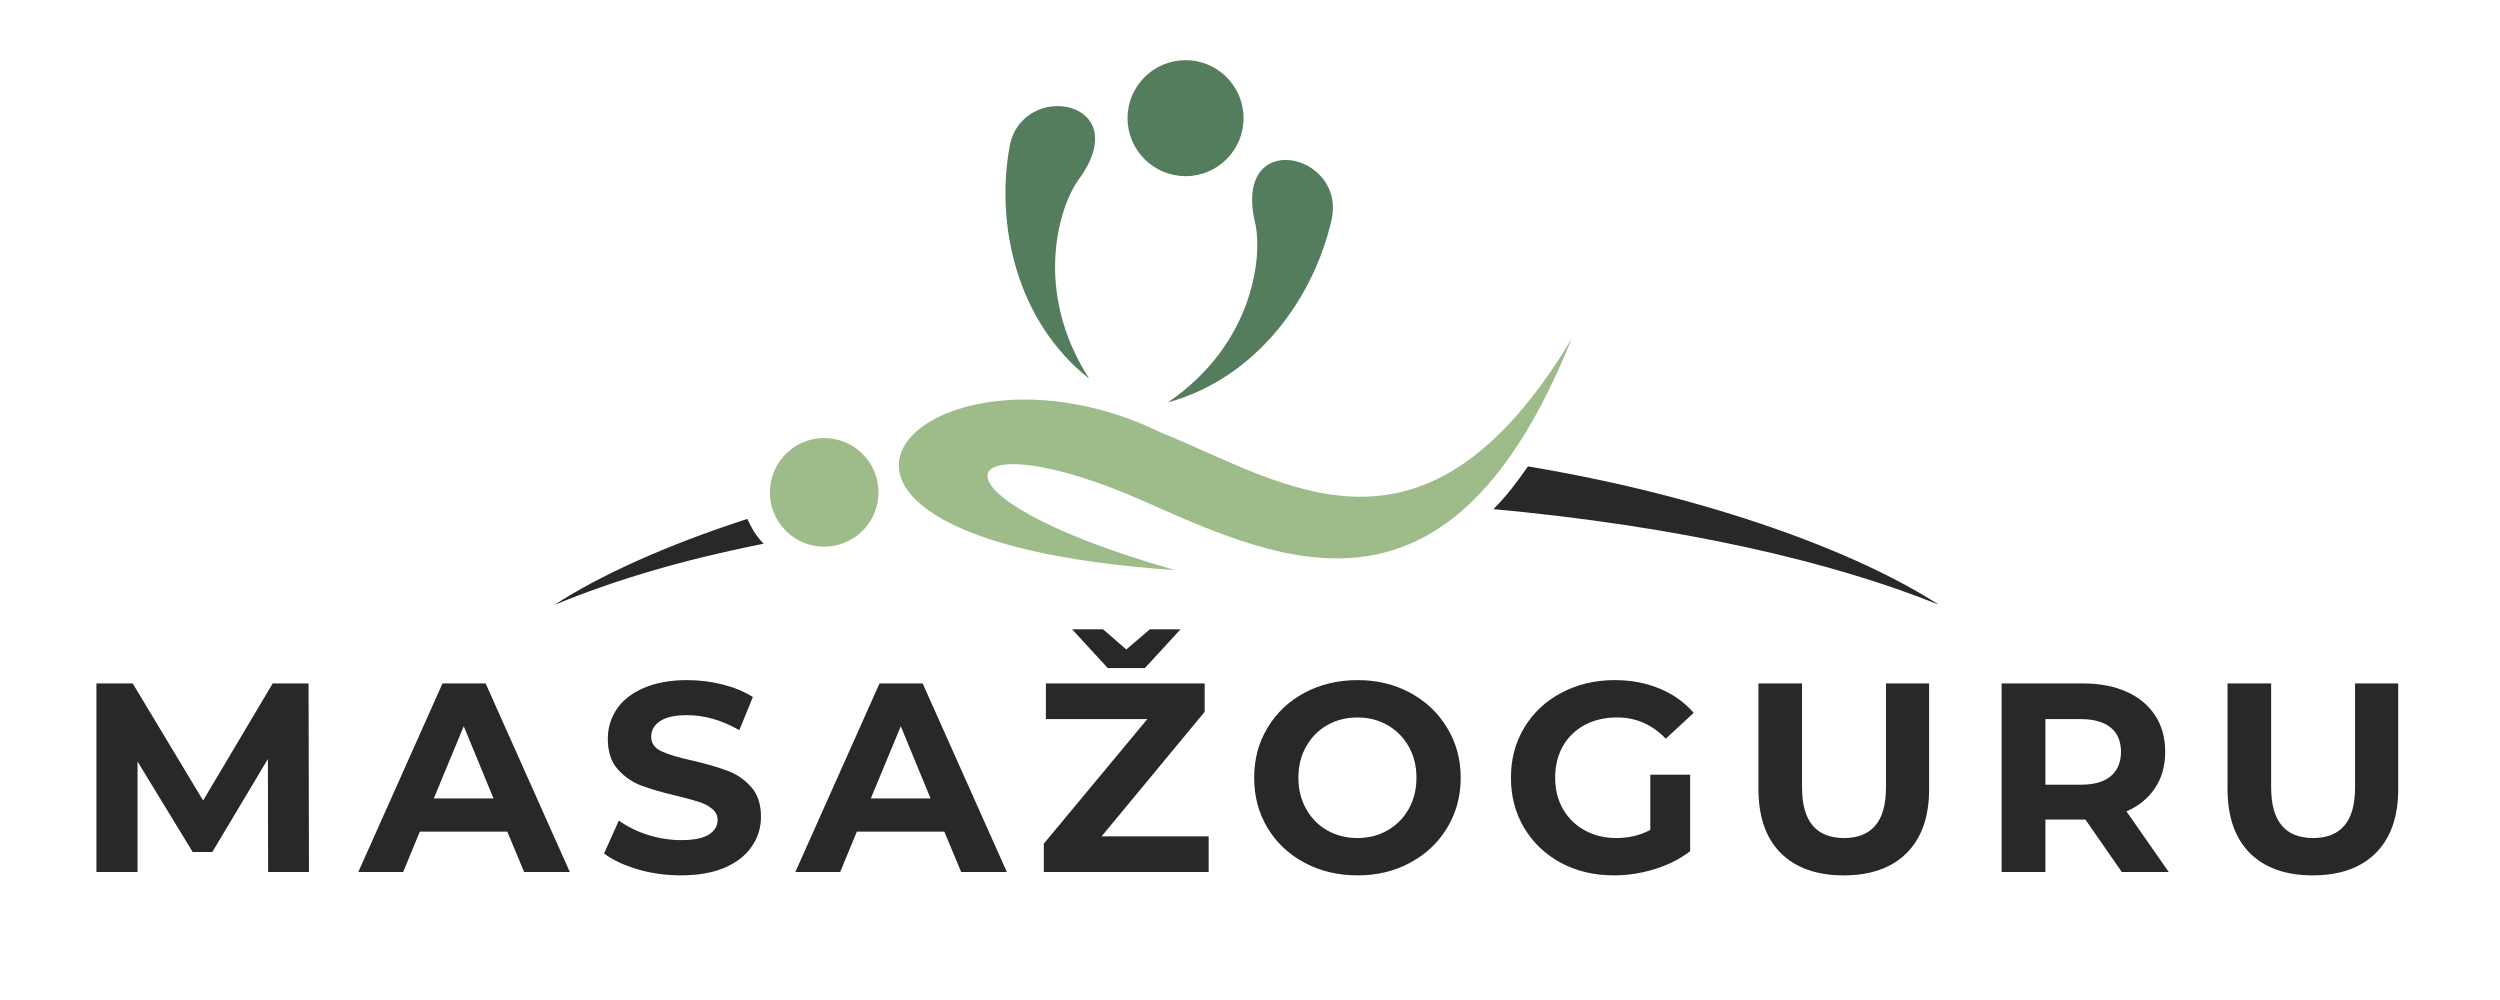 <?xml version="1.0" encoding="UTF-8"?>
<svg xmlns="http://www.w3.org/2000/svg" xmlns:xlink="http://www.w3.org/1999/xlink" width="250" zoomAndPan="magnify" viewBox="0 0 187.5 75" height="100" preserveAspectRatio="xMidYMid meet" version="1.2">
  <defs>
    <clipPath id="f8e00117f6">
      <path d="M 41.59 34 L 145.562 34 L 145.562 46 L 41.59 46 Z M 41.59 34 "></path>
    </clipPath>
    <clipPath id="16f9d7094c">
      <path d="M 84 4.512 L 94 4.512 L 94 14 L 84 14 Z M 84 4.512 "></path>
    </clipPath>
  </defs>
  <g id="3d3de47a4c">
    <g clip-rule="nonzero" clip-path="url(#f8e00117f6)">
      <path style=" stroke:none;fill-rule:evenodd;fill:#282828;fill-opacity:1;" d="M 41.594 45.355 C 44.977 43.164 49.938 40.895 56.051 38.918 C 56.379 39.598 56.641 40.133 57.273 40.777 C 50.73 42.094 46.051 43.547 41.594 45.355 Z M 114.598 34.98 C 128.289 37.27 139.367 41.441 145.41 45.355 C 137.395 42.105 125.949 39.473 112.008 38.184 C 113.023 37.16 113.66 36.316 114.598 34.98 Z M 114.598 34.98 "></path>
    </g>
    <path style=" stroke:none;fill-rule:evenodd;fill:#537d5d;fill-opacity:1;" d="M 87.59 30.18 C 94.27 28.355 98.562 22.293 99.867 16.477 C 100.992 11.457 92.43 9.52 94.137 16.73 C 94.688 19.07 94.117 25.73 87.59 30.18 Z M 87.59 30.18 "></path>
    <path style=" stroke:none;fill-rule:evenodd;fill:#537d5d;fill-opacity:1;" d="M 81.688 28.398 C 76.246 24.113 74.656 16.863 75.719 10.996 C 76.641 5.938 85.281 7.488 80.902 13.461 C 79.477 15.402 77.41 21.758 81.688 28.398 Z M 81.688 28.398 "></path>
    <g clip-rule="nonzero" clip-path="url(#16f9d7094c)">
      <path style=" stroke:none;fill-rule:evenodd;fill:#537d5d;fill-opacity:1;" d="M 88.918 13.211 C 91.32 13.211 93.266 11.266 93.266 8.863 C 93.266 6.461 91.32 4.512 88.918 4.512 C 86.516 4.512 84.566 6.461 84.566 8.863 C 84.566 11.266 86.516 13.211 88.918 13.211 Z M 88.918 13.211 "></path>
    </g>
    <path style=" stroke:none;fill-rule:evenodd;fill:#9ebc8a;fill-opacity:1;" d="M 61.812 41 C 64.062 41 65.887 39.176 65.887 36.93 C 65.887 34.68 64.062 32.855 61.812 32.855 C 59.562 32.855 57.742 34.68 57.742 36.93 C 57.742 39.176 59.562 41 61.812 41 Z M 117.883 25.391 C 108.832 47.871 96.547 42.375 85.844 37.613 C 71.375 31.18 68.137 37.082 88.129 42.758 C 53.055 40.402 69.348 23.773 87.109 32.457 C 96.363 36.184 106.797 43.875 117.883 25.391 Z M 117.883 25.391 "></path>
    <g style="fill:#74c7cd;fill-opacity:0.4;">
      <g transform="translate(5.562, 65.401)">
        <path style="stroke:none" d="M 14.547 0 L 14.531 -8.484 L 10.359 -1.5 L 8.891 -1.5 L 4.75 -8.297 L 4.75 0 L 1.672 0 L 1.672 -14.141 L 4.391 -14.141 L 9.672 -5.359 L 14.891 -14.141 L 17.578 -14.141 L 17.609 0 Z M 14.547 0 "></path>
      </g>
    </g>
    <g style="fill:#74c7cd;fill-opacity:0.4;">
      <g transform="translate(27.063, 65.401)">
        <path style="stroke:none" d="M 10.984 -3.031 L 4.422 -3.031 L 3.172 0 L -0.188 0 L 6.125 -14.141 L 9.359 -14.141 L 15.672 0 L 12.25 0 Z M 9.953 -5.516 L 7.719 -10.938 L 5.469 -5.516 Z M 9.953 -5.516 "></path>
      </g>
    </g>
    <g style="fill:#74c7cd;fill-opacity:0.4;">
      <g transform="translate(44.744, 65.401)">
        <path style="stroke:none" d="M 6.328 0.25 C 5.203 0.25 4.117 0.098 3.078 -0.203 C 2.035 -0.516 1.195 -0.91 0.562 -1.391 L 1.672 -3.859 C 2.285 -3.41 3.008 -3.051 3.844 -2.781 C 4.676 -2.52 5.508 -2.391 6.344 -2.391 C 7.27 -2.391 7.957 -2.523 8.406 -2.797 C 8.852 -3.078 9.078 -3.445 9.078 -3.906 C 9.078 -4.238 8.941 -4.516 8.672 -4.734 C 8.41 -4.961 8.07 -5.141 7.656 -5.266 C 7.25 -5.398 6.695 -5.551 6 -5.719 C 4.926 -5.969 4.047 -6.223 3.359 -6.484 C 2.672 -6.742 2.078 -7.156 1.578 -7.719 C 1.086 -8.281 0.844 -9.035 0.844 -9.984 C 0.844 -10.805 1.066 -11.551 1.516 -12.219 C 1.961 -12.883 2.633 -13.41 3.531 -13.797 C 4.426 -14.191 5.52 -14.391 6.812 -14.391 C 7.707 -14.391 8.586 -14.281 9.453 -14.062 C 10.316 -13.844 11.07 -13.531 11.719 -13.125 L 10.703 -10.641 C 9.398 -11.391 8.094 -11.766 6.781 -11.766 C 5.875 -11.766 5.195 -11.613 4.75 -11.312 C 4.312 -11.02 4.094 -10.629 4.094 -10.141 C 4.094 -9.66 4.344 -9.301 4.844 -9.062 C 5.352 -8.82 6.129 -8.586 7.172 -8.359 C 8.242 -8.109 9.125 -7.852 9.812 -7.594 C 10.5 -7.344 11.086 -6.941 11.578 -6.391 C 12.078 -5.836 12.328 -5.086 12.328 -4.141 C 12.328 -3.328 12.098 -2.586 11.641 -1.922 C 11.191 -1.254 10.516 -0.723 9.609 -0.328 C 8.711 0.055 7.617 0.25 6.328 0.25 Z M 6.328 0.25 "></path>
      </g>
    </g>
    <g style="fill:#74c7cd;fill-opacity:0.4;">
      <g transform="translate(59.84, 65.401)">
        <path style="stroke:none" d="M 10.984 -3.031 L 4.422 -3.031 L 3.172 0 L -0.188 0 L 6.125 -14.141 L 9.359 -14.141 L 15.672 0 L 12.25 0 Z M 9.953 -5.516 L 7.719 -10.938 L 5.469 -5.516 Z M 9.953 -5.516 "></path>
      </g>
    </g>
    <g style="fill:#74c7cd;fill-opacity:0.4;">
      <g transform="translate(77.521, 65.401)">
        <path style="stroke:none" d="M 13.125 -2.672 L 13.125 0 L 0.766 0 L 0.766 -2.125 L 8.531 -11.469 L 0.922 -11.469 L 0.922 -14.141 L 12.828 -14.141 L 12.828 -12.016 L 5.094 -2.672 Z M 11.016 -18.203 L 8.344 -15.297 L 5.562 -15.297 L 2.891 -18.203 L 5.203 -18.203 L 6.953 -16.688 L 8.719 -18.203 Z M 11.016 -18.203 "></path>
      </g>
    </g>
    <g style="fill:#74c7cd;fill-opacity:0.4;">
      <g transform="translate(93.284, 65.401)">
        <path style="stroke:none" d="M 8.531 0.25 C 7.062 0.25 5.734 -0.066 4.547 -0.703 C 3.367 -1.336 2.445 -2.207 1.781 -3.312 C 1.113 -4.426 0.781 -5.68 0.781 -7.078 C 0.781 -8.461 1.113 -9.707 1.781 -10.812 C 2.445 -11.926 3.367 -12.801 4.547 -13.438 C 5.734 -14.07 7.062 -14.391 8.531 -14.391 C 10 -14.391 11.316 -14.07 12.484 -13.438 C 13.66 -12.801 14.582 -11.926 15.25 -10.812 C 15.926 -9.707 16.266 -8.461 16.266 -7.078 C 16.266 -5.68 15.926 -4.426 15.25 -3.312 C 14.582 -2.207 13.66 -1.336 12.484 -0.703 C 11.316 -0.066 10 0.25 8.531 0.25 Z M 8.531 -2.547 C 9.363 -2.547 10.113 -2.738 10.781 -3.125 C 11.457 -3.508 11.988 -4.047 12.375 -4.734 C 12.758 -5.422 12.953 -6.203 12.953 -7.078 C 12.953 -7.953 12.758 -8.727 12.375 -9.406 C 11.988 -10.094 11.457 -10.629 10.781 -11.016 C 10.113 -11.398 9.363 -11.594 8.531 -11.594 C 7.688 -11.594 6.926 -11.398 6.25 -11.016 C 5.582 -10.629 5.055 -10.094 4.672 -9.406 C 4.285 -8.727 4.094 -7.953 4.094 -7.078 C 4.094 -6.203 4.285 -5.422 4.672 -4.734 C 5.055 -4.047 5.582 -3.508 6.25 -3.125 C 6.926 -2.738 7.688 -2.547 8.531 -2.547 Z M 8.531 -2.547 "></path>
      </g>
    </g>
    <g style="fill:#74c7cd;fill-opacity:0.4;">
      <g transform="translate(112.541, 65.401)">
        <path style="stroke:none" d="M 11.234 -7.297 L 14.219 -7.297 L 14.219 -1.562 C 13.457 -0.977 12.57 -0.531 11.562 -0.219 C 10.551 0.094 9.531 0.25 8.5 0.25 C 7.031 0.25 5.707 -0.062 4.531 -0.688 C 3.363 -1.32 2.445 -2.191 1.781 -3.297 C 1.113 -4.41 0.781 -5.672 0.781 -7.078 C 0.781 -8.473 1.113 -9.723 1.781 -10.828 C 2.445 -11.941 3.375 -12.812 4.562 -13.438 C 5.75 -14.07 7.082 -14.391 8.562 -14.391 C 9.801 -14.391 10.926 -14.176 11.938 -13.75 C 12.945 -13.332 13.797 -12.727 14.484 -11.938 L 12.391 -10 C 11.379 -11.062 10.16 -11.594 8.734 -11.594 C 7.828 -11.594 7.02 -11.406 6.312 -11.031 C 5.613 -10.656 5.066 -10.125 4.672 -9.438 C 4.285 -8.75 4.094 -7.961 4.094 -7.078 C 4.094 -6.203 4.285 -5.422 4.672 -4.734 C 5.066 -4.047 5.613 -3.508 6.312 -3.125 C 7.008 -2.738 7.801 -2.547 8.688 -2.547 C 9.625 -2.547 10.473 -2.75 11.234 -3.156 Z M 11.234 -7.297 "></path>
      </g>
    </g>
    <g style="fill:#74c7cd;fill-opacity:0.4;">
      <g transform="translate(130.324, 65.401)">
        <path style="stroke:none" d="M 7.953 0.25 C 5.93 0.25 4.359 -0.305 3.234 -1.422 C 2.117 -2.547 1.562 -4.145 1.562 -6.219 L 1.562 -14.141 L 4.828 -14.141 L 4.828 -6.344 C 4.828 -3.812 5.879 -2.547 7.984 -2.547 C 9.004 -2.547 9.781 -2.852 10.312 -3.469 C 10.852 -4.082 11.125 -5.039 11.125 -6.344 L 11.125 -14.141 L 14.359 -14.141 L 14.359 -6.219 C 14.359 -4.145 13.797 -2.547 12.672 -1.422 C 11.547 -0.305 9.973 0.25 7.953 0.25 Z M 7.953 0.25 "></path>
      </g>
    </g>
    <g style="fill:#74c7cd;fill-opacity:0.4;">
      <g transform="translate(148.451, 65.401)">
        <path style="stroke:none" d="M 10.688 0 L 7.953 -3.938 L 4.953 -3.938 L 4.953 0 L 1.672 0 L 1.672 -14.141 L 7.797 -14.141 C 9.047 -14.141 10.129 -13.93 11.047 -13.516 C 11.973 -13.098 12.688 -12.504 13.188 -11.734 C 13.688 -10.973 13.938 -10.066 13.938 -9.016 C 13.938 -7.961 13.68 -7.055 13.172 -6.297 C 12.672 -5.535 11.957 -4.953 11.031 -4.547 L 14.203 0 Z M 10.625 -9.016 C 10.625 -9.805 10.367 -10.41 9.859 -10.828 C 9.348 -11.254 8.598 -11.469 7.609 -11.469 L 4.953 -11.469 L 4.953 -6.547 L 7.609 -6.547 C 8.598 -6.547 9.348 -6.758 9.859 -7.188 C 10.367 -7.625 10.625 -8.234 10.625 -9.016 Z M 10.625 -9.016 "></path>
      </g>
    </g>
    <g style="fill:#74c7cd;fill-opacity:0.4;">
      <g transform="translate(165.506, 65.401)">
        <path style="stroke:none" d="M 7.953 0.25 C 5.93 0.25 4.359 -0.305 3.234 -1.422 C 2.117 -2.547 1.562 -4.145 1.562 -6.219 L 1.562 -14.141 L 4.828 -14.141 L 4.828 -6.344 C 4.828 -3.812 5.879 -2.547 7.984 -2.547 C 9.004 -2.547 9.781 -2.852 10.312 -3.469 C 10.852 -4.082 11.125 -5.039 11.125 -6.344 L 11.125 -14.141 L 14.359 -14.141 L 14.359 -6.219 C 14.359 -4.145 13.797 -2.547 12.672 -1.422 C 11.547 -0.305 9.973 0.25 7.953 0.25 Z M 7.953 0.25 "></path>
      </g>
    </g>
    <g style="fill:#282828;fill-opacity:1;">
      <g transform="translate(5.562, 65.401)">
        <path style="stroke:none" d="M 14.547 0 L 14.531 -8.484 L 10.359 -1.5 L 8.891 -1.5 L 4.75 -8.297 L 4.75 0 L 1.672 0 L 1.672 -14.141 L 4.391 -14.141 L 9.672 -5.359 L 14.891 -14.141 L 17.578 -14.141 L 17.609 0 Z M 14.547 0 "></path>
      </g>
    </g>
    <g style="fill:#282828;fill-opacity:1;">
      <g transform="translate(27.063, 65.401)">
        <path style="stroke:none" d="M 10.984 -3.031 L 4.422 -3.031 L 3.172 0 L -0.188 0 L 6.125 -14.141 L 9.359 -14.141 L 15.672 0 L 12.25 0 Z M 9.953 -5.516 L 7.719 -10.938 L 5.469 -5.516 Z M 9.953 -5.516 "></path>
      </g>
    </g>
    <g style="fill:#282828;fill-opacity:1;">
      <g transform="translate(44.744, 65.401)">
        <path style="stroke:none" d="M 6.328 0.25 C 5.203 0.25 4.117 0.098 3.078 -0.203 C 2.035 -0.516 1.195 -0.91 0.562 -1.391 L 1.672 -3.859 C 2.285 -3.41 3.008 -3.051 3.844 -2.781 C 4.676 -2.52 5.508 -2.391 6.344 -2.391 C 7.27 -2.391 7.957 -2.523 8.406 -2.797 C 8.852 -3.078 9.078 -3.445 9.078 -3.906 C 9.078 -4.238 8.941 -4.516 8.672 -4.734 C 8.41 -4.961 8.07 -5.141 7.656 -5.266 C 7.25 -5.398 6.695 -5.551 6 -5.719 C 4.926 -5.969 4.047 -6.223 3.359 -6.484 C 2.672 -6.742 2.078 -7.156 1.578 -7.719 C 1.086 -8.281 0.844 -9.035 0.844 -9.984 C 0.844 -10.805 1.066 -11.551 1.516 -12.219 C 1.961 -12.883 2.633 -13.41 3.531 -13.797 C 4.426 -14.191 5.52 -14.391 6.812 -14.391 C 7.707 -14.391 8.586 -14.281 9.453 -14.062 C 10.316 -13.844 11.07 -13.531 11.719 -13.125 L 10.703 -10.641 C 9.398 -11.391 8.094 -11.766 6.781 -11.766 C 5.875 -11.766 5.195 -11.613 4.75 -11.312 C 4.312 -11.02 4.094 -10.629 4.094 -10.141 C 4.094 -9.66 4.344 -9.301 4.844 -9.062 C 5.352 -8.82 6.129 -8.586 7.172 -8.359 C 8.242 -8.109 9.125 -7.852 9.812 -7.594 C 10.5 -7.344 11.086 -6.941 11.578 -6.391 C 12.078 -5.836 12.328 -5.086 12.328 -4.141 C 12.328 -3.328 12.098 -2.586 11.641 -1.922 C 11.191 -1.254 10.516 -0.723 9.609 -0.328 C 8.711 0.055 7.617 0.25 6.328 0.25 Z M 6.328 0.25 "></path>
      </g>
    </g>
    <g style="fill:#282828;fill-opacity:1;">
      <g transform="translate(59.84, 65.401)">
        <path style="stroke:none" d="M 10.984 -3.031 L 4.422 -3.031 L 3.172 0 L -0.188 0 L 6.125 -14.141 L 9.359 -14.141 L 15.672 0 L 12.25 0 Z M 9.953 -5.516 L 7.719 -10.938 L 5.469 -5.516 Z M 9.953 -5.516 "></path>
      </g>
    </g>
    <g style="fill:#282828;fill-opacity:1;">
      <g transform="translate(77.521, 65.401)">
        <path style="stroke:none" d="M 13.125 -2.672 L 13.125 0 L 0.766 0 L 0.766 -2.125 L 8.531 -11.469 L 0.922 -11.469 L 0.922 -14.141 L 12.828 -14.141 L 12.828 -12.016 L 5.094 -2.672 Z M 11.016 -18.203 L 8.344 -15.297 L 5.562 -15.297 L 2.891 -18.203 L 5.203 -18.203 L 6.953 -16.688 L 8.719 -18.203 Z M 11.016 -18.203 "></path>
      </g>
    </g>
    <g style="fill:#282828;fill-opacity:1;">
      <g transform="translate(93.284, 65.401)">
        <path style="stroke:none" d="M 8.531 0.25 C 7.062 0.25 5.734 -0.066 4.547 -0.703 C 3.367 -1.336 2.445 -2.207 1.781 -3.312 C 1.113 -4.426 0.781 -5.68 0.781 -7.078 C 0.781 -8.461 1.113 -9.707 1.781 -10.812 C 2.445 -11.926 3.367 -12.801 4.547 -13.438 C 5.734 -14.07 7.062 -14.391 8.531 -14.391 C 10 -14.391 11.316 -14.07 12.484 -13.438 C 13.66 -12.801 14.582 -11.926 15.25 -10.812 C 15.926 -9.707 16.266 -8.461 16.266 -7.078 C 16.266 -5.68 15.926 -4.426 15.25 -3.312 C 14.582 -2.207 13.66 -1.336 12.484 -0.703 C 11.316 -0.066 10 0.25 8.531 0.25 Z M 8.531 -2.547 C 9.363 -2.547 10.113 -2.738 10.781 -3.125 C 11.457 -3.508 11.988 -4.047 12.375 -4.734 C 12.758 -5.422 12.953 -6.203 12.953 -7.078 C 12.953 -7.953 12.758 -8.727 12.375 -9.406 C 11.988 -10.094 11.457 -10.629 10.781 -11.016 C 10.113 -11.398 9.363 -11.594 8.531 -11.594 C 7.688 -11.594 6.926 -11.398 6.25 -11.016 C 5.582 -10.629 5.055 -10.094 4.672 -9.406 C 4.285 -8.727 4.094 -7.953 4.094 -7.078 C 4.094 -6.203 4.285 -5.422 4.672 -4.734 C 5.055 -4.047 5.582 -3.508 6.25 -3.125 C 6.926 -2.738 7.688 -2.547 8.531 -2.547 Z M 8.531 -2.547 "></path>
      </g>
    </g>
    <g style="fill:#282828;fill-opacity:1;">
      <g transform="translate(112.541, 65.401)">
        <path style="stroke:none" d="M 11.234 -7.297 L 14.219 -7.297 L 14.219 -1.562 C 13.457 -0.977 12.57 -0.531 11.562 -0.219 C 10.551 0.094 9.531 0.25 8.5 0.25 C 7.031 0.25 5.707 -0.062 4.531 -0.688 C 3.363 -1.32 2.445 -2.191 1.781 -3.297 C 1.113 -4.41 0.781 -5.672 0.781 -7.078 C 0.781 -8.473 1.113 -9.723 1.781 -10.828 C 2.445 -11.941 3.375 -12.812 4.562 -13.438 C 5.75 -14.07 7.082 -14.391 8.562 -14.391 C 9.801 -14.391 10.926 -14.176 11.938 -13.75 C 12.945 -13.332 13.797 -12.727 14.484 -11.938 L 12.391 -10 C 11.379 -11.062 10.16 -11.594 8.734 -11.594 C 7.828 -11.594 7.02 -11.406 6.312 -11.031 C 5.613 -10.656 5.066 -10.125 4.672 -9.438 C 4.285 -8.75 4.094 -7.961 4.094 -7.078 C 4.094 -6.203 4.285 -5.422 4.672 -4.734 C 5.066 -4.047 5.613 -3.508 6.312 -3.125 C 7.008 -2.738 7.801 -2.547 8.688 -2.547 C 9.625 -2.547 10.473 -2.75 11.234 -3.156 Z M 11.234 -7.297 "></path>
      </g>
    </g>
    <g style="fill:#282828;fill-opacity:1;">
      <g transform="translate(130.324, 65.401)">
        <path style="stroke:none" d="M 7.953 0.25 C 5.93 0.25 4.359 -0.305 3.234 -1.422 C 2.117 -2.547 1.562 -4.145 1.562 -6.219 L 1.562 -14.141 L 4.828 -14.141 L 4.828 -6.344 C 4.828 -3.812 5.879 -2.547 7.984 -2.547 C 9.004 -2.547 9.781 -2.852 10.312 -3.469 C 10.852 -4.082 11.125 -5.039 11.125 -6.344 L 11.125 -14.141 L 14.359 -14.141 L 14.359 -6.219 C 14.359 -4.145 13.797 -2.547 12.672 -1.422 C 11.547 -0.305 9.973 0.25 7.953 0.25 Z M 7.953 0.25 "></path>
      </g>
    </g>
    <g style="fill:#282828;fill-opacity:1;">
      <g transform="translate(148.451, 65.401)">
        <path style="stroke:none" d="M 10.688 0 L 7.953 -3.938 L 4.953 -3.938 L 4.953 0 L 1.672 0 L 1.672 -14.141 L 7.797 -14.141 C 9.047 -14.141 10.129 -13.93 11.047 -13.516 C 11.973 -13.098 12.688 -12.504 13.188 -11.734 C 13.688 -10.973 13.938 -10.066 13.938 -9.016 C 13.938 -7.961 13.68 -7.055 13.172 -6.297 C 12.672 -5.535 11.957 -4.953 11.031 -4.547 L 14.203 0 Z M 10.625 -9.016 C 10.625 -9.805 10.367 -10.41 9.859 -10.828 C 9.348 -11.254 8.598 -11.469 7.609 -11.469 L 4.953 -11.469 L 4.953 -6.547 L 7.609 -6.547 C 8.598 -6.547 9.348 -6.758 9.859 -7.188 C 10.367 -7.625 10.625 -8.234 10.625 -9.016 Z M 10.625 -9.016 "></path>
      </g>
    </g>
    <g style="fill:#282828;fill-opacity:1;">
      <g transform="translate(165.506, 65.401)">
        <path style="stroke:none" d="M 7.953 0.25 C 5.93 0.25 4.359 -0.305 3.234 -1.422 C 2.117 -2.547 1.562 -4.145 1.562 -6.219 L 1.562 -14.141 L 4.828 -14.141 L 4.828 -6.344 C 4.828 -3.812 5.879 -2.547 7.984 -2.547 C 9.004 -2.547 9.781 -2.852 10.312 -3.469 C 10.852 -4.082 11.125 -5.039 11.125 -6.344 L 11.125 -14.141 L 14.359 -14.141 L 14.359 -6.219 C 14.359 -4.145 13.797 -2.547 12.672 -1.422 C 11.547 -0.305 9.973 0.25 7.953 0.25 Z M 7.953 0.25 "></path>
      </g>
    </g>
  </g>
</svg>
